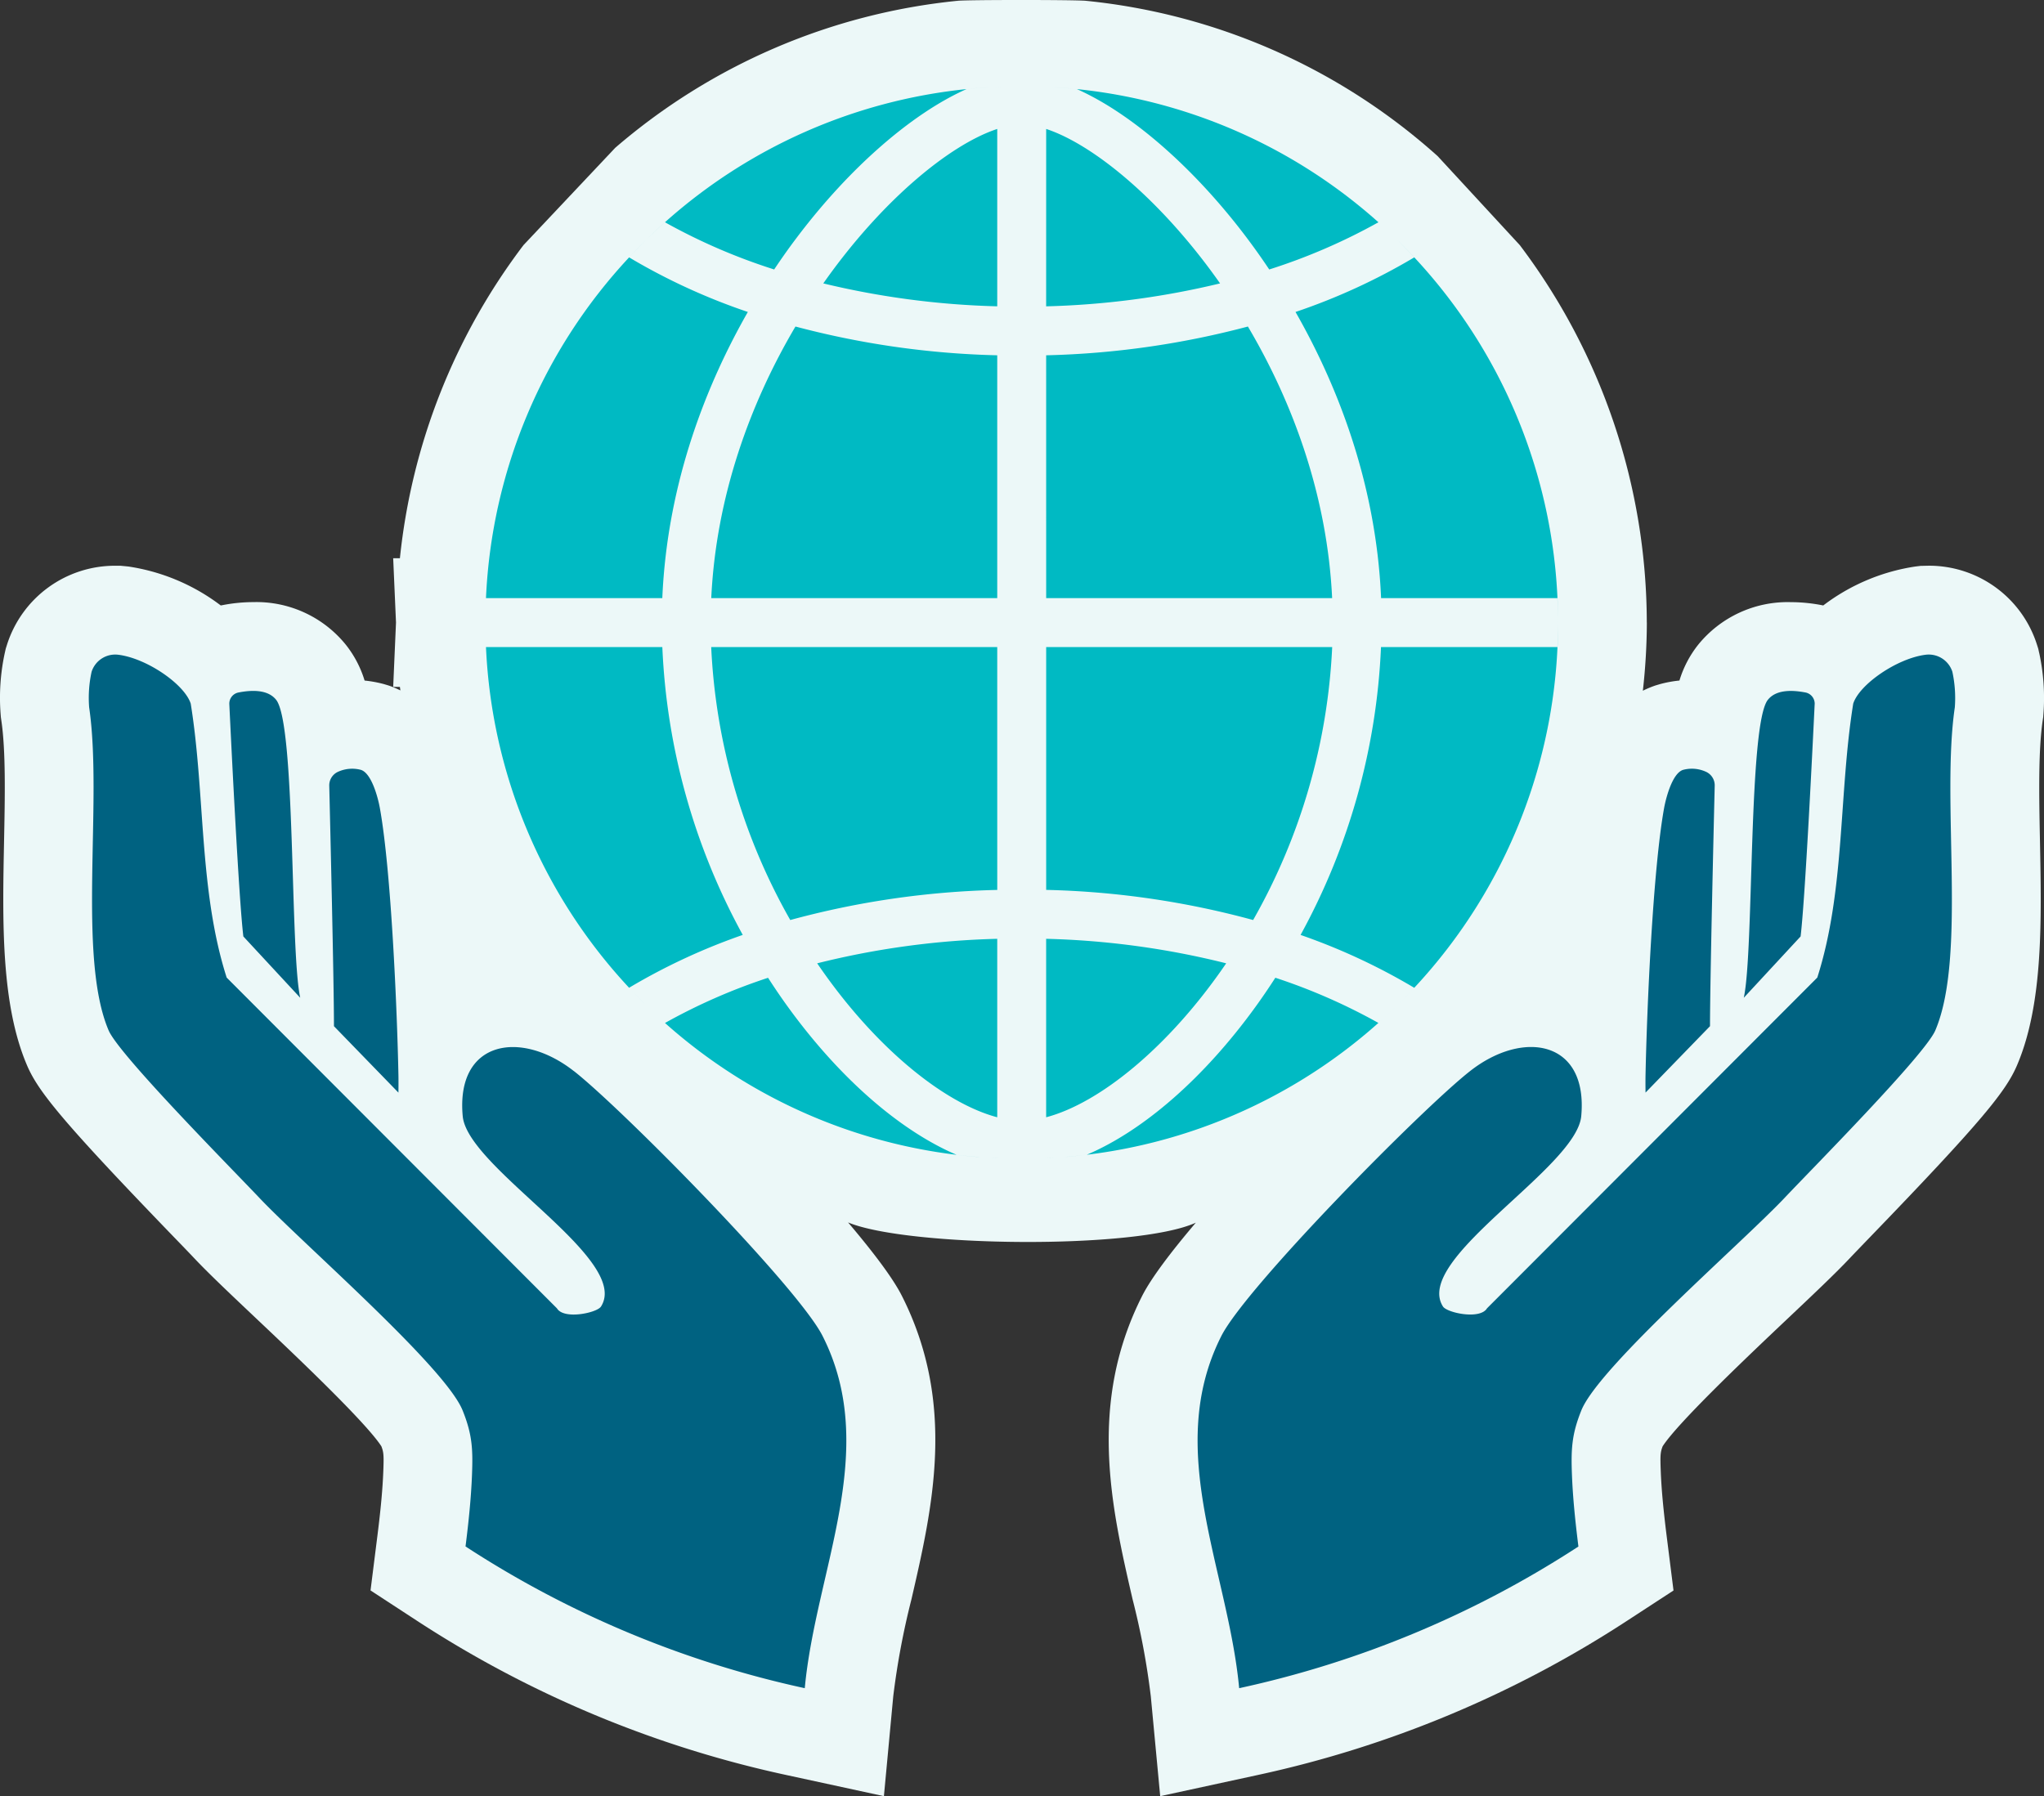 <svg xmlns="http://www.w3.org/2000/svg" width="376.138" height="330.582" viewBox="0 0 376.138 330.582"><rect x="0" y="0" width="376.138" height="330.582" fill="#333333" stroke="none"/><g transform="translate(-870.962 -963.997)"><path d="M375.244,120.147l-.163-.752-.234-.735a20.843,20.843,0,0,0-19.914-14.543l-1.52.033-.98.12a37.08,37.08,0,0,0-16.918,7.163l-.245-.049a30.374,30.374,0,0,0-5.719-.561A21.2,21.2,0,0,0,312.5,118.66a19.848,19.848,0,0,0-3.448,6.591,21.718,21.718,0,0,0-3.6.665l-.773.229a18.694,18.694,0,0,0-2.359.98,115.844,115.844,0,0,0,.735-12.555h-.011a115.5,115.5,0,0,0-23.367-69.453l-15.126-16.39A113.9,113.9,0,0,0,199.839.148c-1.917-.2-21.706-.2-23.634-.005l.016.131-.033-.125A113.848,113.848,0,0,0,113.217,27.2L96.343,45.1a114.834,114.834,0,0,0-22.752,57.644H72.355l.517,11.841-.517,11.836h1.236c.022.218.065.43.087.648a17.009,17.009,0,0,0-2.2-.915l-.8-.24a22.419,22.419,0,0,0-3.584-.659,19.893,19.893,0,0,0-3.47-6.612A21.155,21.155,0,0,0,46.6,110.817a29.836,29.836,0,0,0-5.648.556l-.327.06a37.216,37.216,0,0,0-17-7.168l-1.471-.142H21.2a20.843,20.843,0,0,0-19.9,14.494l-.24.752-.174.779A38.953,38.953,0,0,0,.113,131.4l.044.577.082.577c.844,5.687.67,14.129.507,22.289-.294,14.707-.594,29.92,4.216,41.206C7,200.826,11.383,206.322,32,227.674c1.629,1.683,2.969,3.072,3.835,3.993,2.647,2.8,6.727,6.656,11.449,11.122,6.553,6.193,20.055,18.961,22.9,23.405.419,1.106.468,1.629.349,4.663-.125,3.176-.463,6.9-1.073,11.722l-1.275,10.137L76.74,298.3a202.32,202.32,0,0,0,67.9,28.373l18.018,3.905,1.716-18.356a141.344,141.344,0,0,1,3.355-17.888c3.884-16.853,8.29-35.96-1.765-55.836-1.667-3.3-5.311-8.1-9.9-13.514,10.888,4.537,53.025,5.033,63.99.049-4.575,5.387-8.2,10.175-9.87,13.465-10.055,19.881-5.654,38.989-1.765,55.847a139.189,139.189,0,0,1,3.355,17.882l1.727,18.35,18.007-3.905a202.41,202.41,0,0,0,67.89-28.362l8.562-5.583-1.275-10.142c-.6-4.826-.948-8.552-1.068-11.716-.12-3.05-.076-3.579.343-4.679,2.843-4.439,16.33-17.19,22.877-23.383,4.739-4.477,8.829-8.345,11.471-11.144.888-.937,2.255-2.359,3.916-4.08,20.551-21.292,24.93-26.771,26.962-31.548,4.81-11.28,4.5-26.494,4.21-41.2-.163-8.165-.332-16.6.507-22.283l.087-.577.044-.583a39.147,39.147,0,0,0-.784-11.248" transform="translate(870.962 963.998)" fill="#ecf8f8"/><path d="M184.014,31.087c-1.095-1.078-2.217-2.124-3.366-3.148,1.149,1.024,2.271,2.07,3.366,3.148M119.169,200.212c.561-.022,1.128-.044,1.689-.082-.561.033-1.127.06-1.689.082M110.5,106.123H57.864A112.132,112.132,0,0,0,72.413,156.36a158.3,158.3,0,0,1,38.09-5.539ZM180.642,175.3a108,108,0,0,0-18.966-8.317c-1.269,1.977-2.489,3.747-3.606,5.294-9.565,13.23-20.7,22.85-31.091,27.283-1.394.169-2.794.3-4.2.419a98.346,98.346,0,0,0,61.228-27.828c-1.095,1.073-2.222,2.124-3.366,3.148M110.5,192.663V159.818a151.806,151.806,0,0,0-33.133,4.51c10.551,15.485,23.356,25.758,33.133,28.335m9.7-189.611q2.5.131,4.962.381-2.459-.253-4.962-.381M115,2.916h0c1.716,0,3.415.044,5.109.131-1.694-.087-3.393-.131-5.109-.131m4.5,189.747c9.772-2.571,22.577-12.849,33.133-28.335a151.478,151.478,0,0,0-33.133-4.51Zm61.62-86.54a120.828,120.828,0,0,1-14.8,52.982,114.062,114.062,0,0,1,20.78,9.646,1.158,1.158,0,0,1,.136.087,98.344,98.344,0,0,0,26.461-67.22c0,1.509-.049,3.007-.109,4.5Zm-61.62-62.71a152.828,152.828,0,0,0,32.006-4.221C140.836,24,128.27,13.652,119.506,10.765ZM187.243,34.4l-.136.082a114.144,114.144,0,0,1-21.717,9.968c7.4,12.953,14.821,31.091,15.747,52.666h32.447c.065,1.492.109,2.99.109,4.5a98.381,98.381,0,0,0-29.68-70.521q1.65,1.618,3.225,3.306M119.506,150.815a158.261,158.261,0,0,1,38.084,5.545,112.154,112.154,0,0,0,14.549-50.242H119.506Zm0-53.7h52.622c-.882-18.743-7.179-35.917-15.5-49.986a158.914,158.914,0,0,1-37.126,5.294Zm41.048-60.487a108.857,108.857,0,0,0,20.093-8.688A98.283,98.283,0,0,0,125.16,3.433c9.919,4.412,21.472,14.352,31.325,27.452,1.258,1.672,2.636,3.595,4.069,5.746M115,2.916q-2.574,0-5.1.131,2.533-.131,5.1-.131M45.979,31.093q-1.65,1.618-3.219,3.3,1.569-1.691,3.219-3.3M42.76,168.838q1.577,1.691,3.219,3.306c-1.095-1.073-2.168-2.179-3.219-3.306M109.827,3.052q-2.508.131-4.984.381,2.476-.253,4.984-.381M49.351,27.939Q47.635,29.467,46,31.076c1.095-1.073,2.217-2.119,3.355-3.137M184.019,172.145c1.1-1.079,2.179-2.179,3.225-3.312-1.051,1.133-2.124,2.233-3.225,3.312M49.356,175.3c-1.144-1.019-2.266-2.07-3.361-3.143,1.095,1.073,2.217,2.124,3.361,3.143m57.862,24.685c-1.411-.114-2.811-.245-4.2-.414-10.382-4.439-21.521-14.064-31.085-27.289-1.117-1.541-2.337-3.323-3.606-5.289a107.6,107.6,0,0,0-18.966,8.317,98.3,98.3,0,0,0,57.857,24.68M42.891,168.746a114.063,114.063,0,0,1,20.78-9.646,120.881,120.881,0,0,1-14.8-52.982H16.419A98.286,98.286,0,0,0,42.76,168.833l.136-.087M42.76,34.4A98.285,98.285,0,0,0,16.419,97.114H48.866c.926-21.57,8.345-39.713,15.741-52.666a114.3,114.3,0,0,1-21.717-9.968l-.136-.082m35.737,4.793A152.462,152.462,0,0,0,110.5,43.408V10.765C101.733,13.652,89.167,24,78.491,39.192M104.838,3.433A98.267,98.267,0,0,0,49.356,27.939,108.856,108.856,0,0,0,69.45,36.627c1.433-2.146,2.811-4.08,4.069-5.741,9.853-13.105,21.4-23.035,31.319-27.452M110.5,52.423a158.959,158.959,0,0,1-37.131-5.294C65.054,61.2,58.757,78.371,57.875,97.114H110.5Zm.338,147.79c-.566-.022-1.127-.049-1.689-.082.561.033,1.122.054,1.689.082" transform="translate(943.974 976.965)" fill="#00bac3"/><path d="M320.6,31.266a2.1,2.1,0,0,0-1.71-2.168c-2.179-.414-5.316-.648-6.907,1.356-3.622,4.57-2.538,46.179-4.428,54.834L318.009,74c.839-6.912,2.233-35.334,2.587-42.731m25.344-5.975a4.567,4.567,0,0,0-4.88-3.143c-5.218.632-12.212,5.414-13.367,9-2.68,16.673-1.476,34.353-6.612,50.422L260.3,142.447c-1.28,2.135-7.359.822-8.1-.332-5.578-8.748,24.56-25.464,25.442-35.045,1.28-13.895-10.632-15.987-20.426-8.312-8.9,6.967-41.238,39.768-45.8,48.777-10.638,21.019,1.231,42.959,3.279,64.823a186.69,186.69,0,0,0,62.427-26.074c-.561-4.488-1.024-8.911-1.187-13.132-.18-4.733-.065-7.462,1.721-11.907,3.225-8.029,29.6-30.862,37.42-39.141,5.12-5.425,25.813-26.314,27.725-30.813,5.8-13.612,1.046-42.24,3.589-59.469a22.853,22.853,0,0,0-.452-6.531m-44.6,65.226c0-8.127.719-38.172.866-44.261a2.736,2.736,0,0,0-1.656-2.582,6.234,6.234,0,0,0-4.178-.327c-1.945.626-3.121,5.06-3.481,7.032-2.064,11.428-3.165,36.843-3.415,49.136-.027,1.247,0,3.225,0,3.225ZM59.981,102.745s.027-1.977,0-3.225c-.245-12.294-1.345-37.7-3.415-49.136-.354-1.977-1.531-6.406-3.475-7.037a6.281,6.281,0,0,0-4.183.332,2.736,2.736,0,0,0-1.656,2.582c.147,6.09.866,36.134.866,44.261Zm32.262-3.976c-9.8-7.675-21.711-5.588-20.431,8.312.882,9.581,31.025,26.3,25.442,35.04-.735,1.155-6.819,2.462-8.1.332L28.373,81.573C23.242,65.5,24.445,47.824,21.76,31.152c-1.155-3.589-8.143-8.372-13.367-9a4.565,4.565,0,0,0-4.875,3.137,22.52,22.52,0,0,0-.452,6.536C5.6,49.05.85,77.679,6.65,91.29c1.917,4.5,22.6,25.388,27.73,30.813,7.811,8.279,34.19,31.107,37.415,39.141,1.792,4.445,1.906,7.179,1.721,11.907-.163,4.221-.621,8.644-1.187,13.121a186.712,186.712,0,0,0,62.426,26.085c2.048-21.864,13.917-43.8,3.279-64.823-4.554-9.009-36.9-41.81-45.792-48.777M41.908,85.288c-1.89-8.655-.812-50.269-4.428-54.834-1.59-2.01-4.733-1.776-6.907-1.356a2.091,2.091,0,0,0-1.71,2.168c.354,7.4,1.743,35.819,2.582,42.736Z" transform="translate(884.3 1062.346)" fill="#006281"/></g></svg>